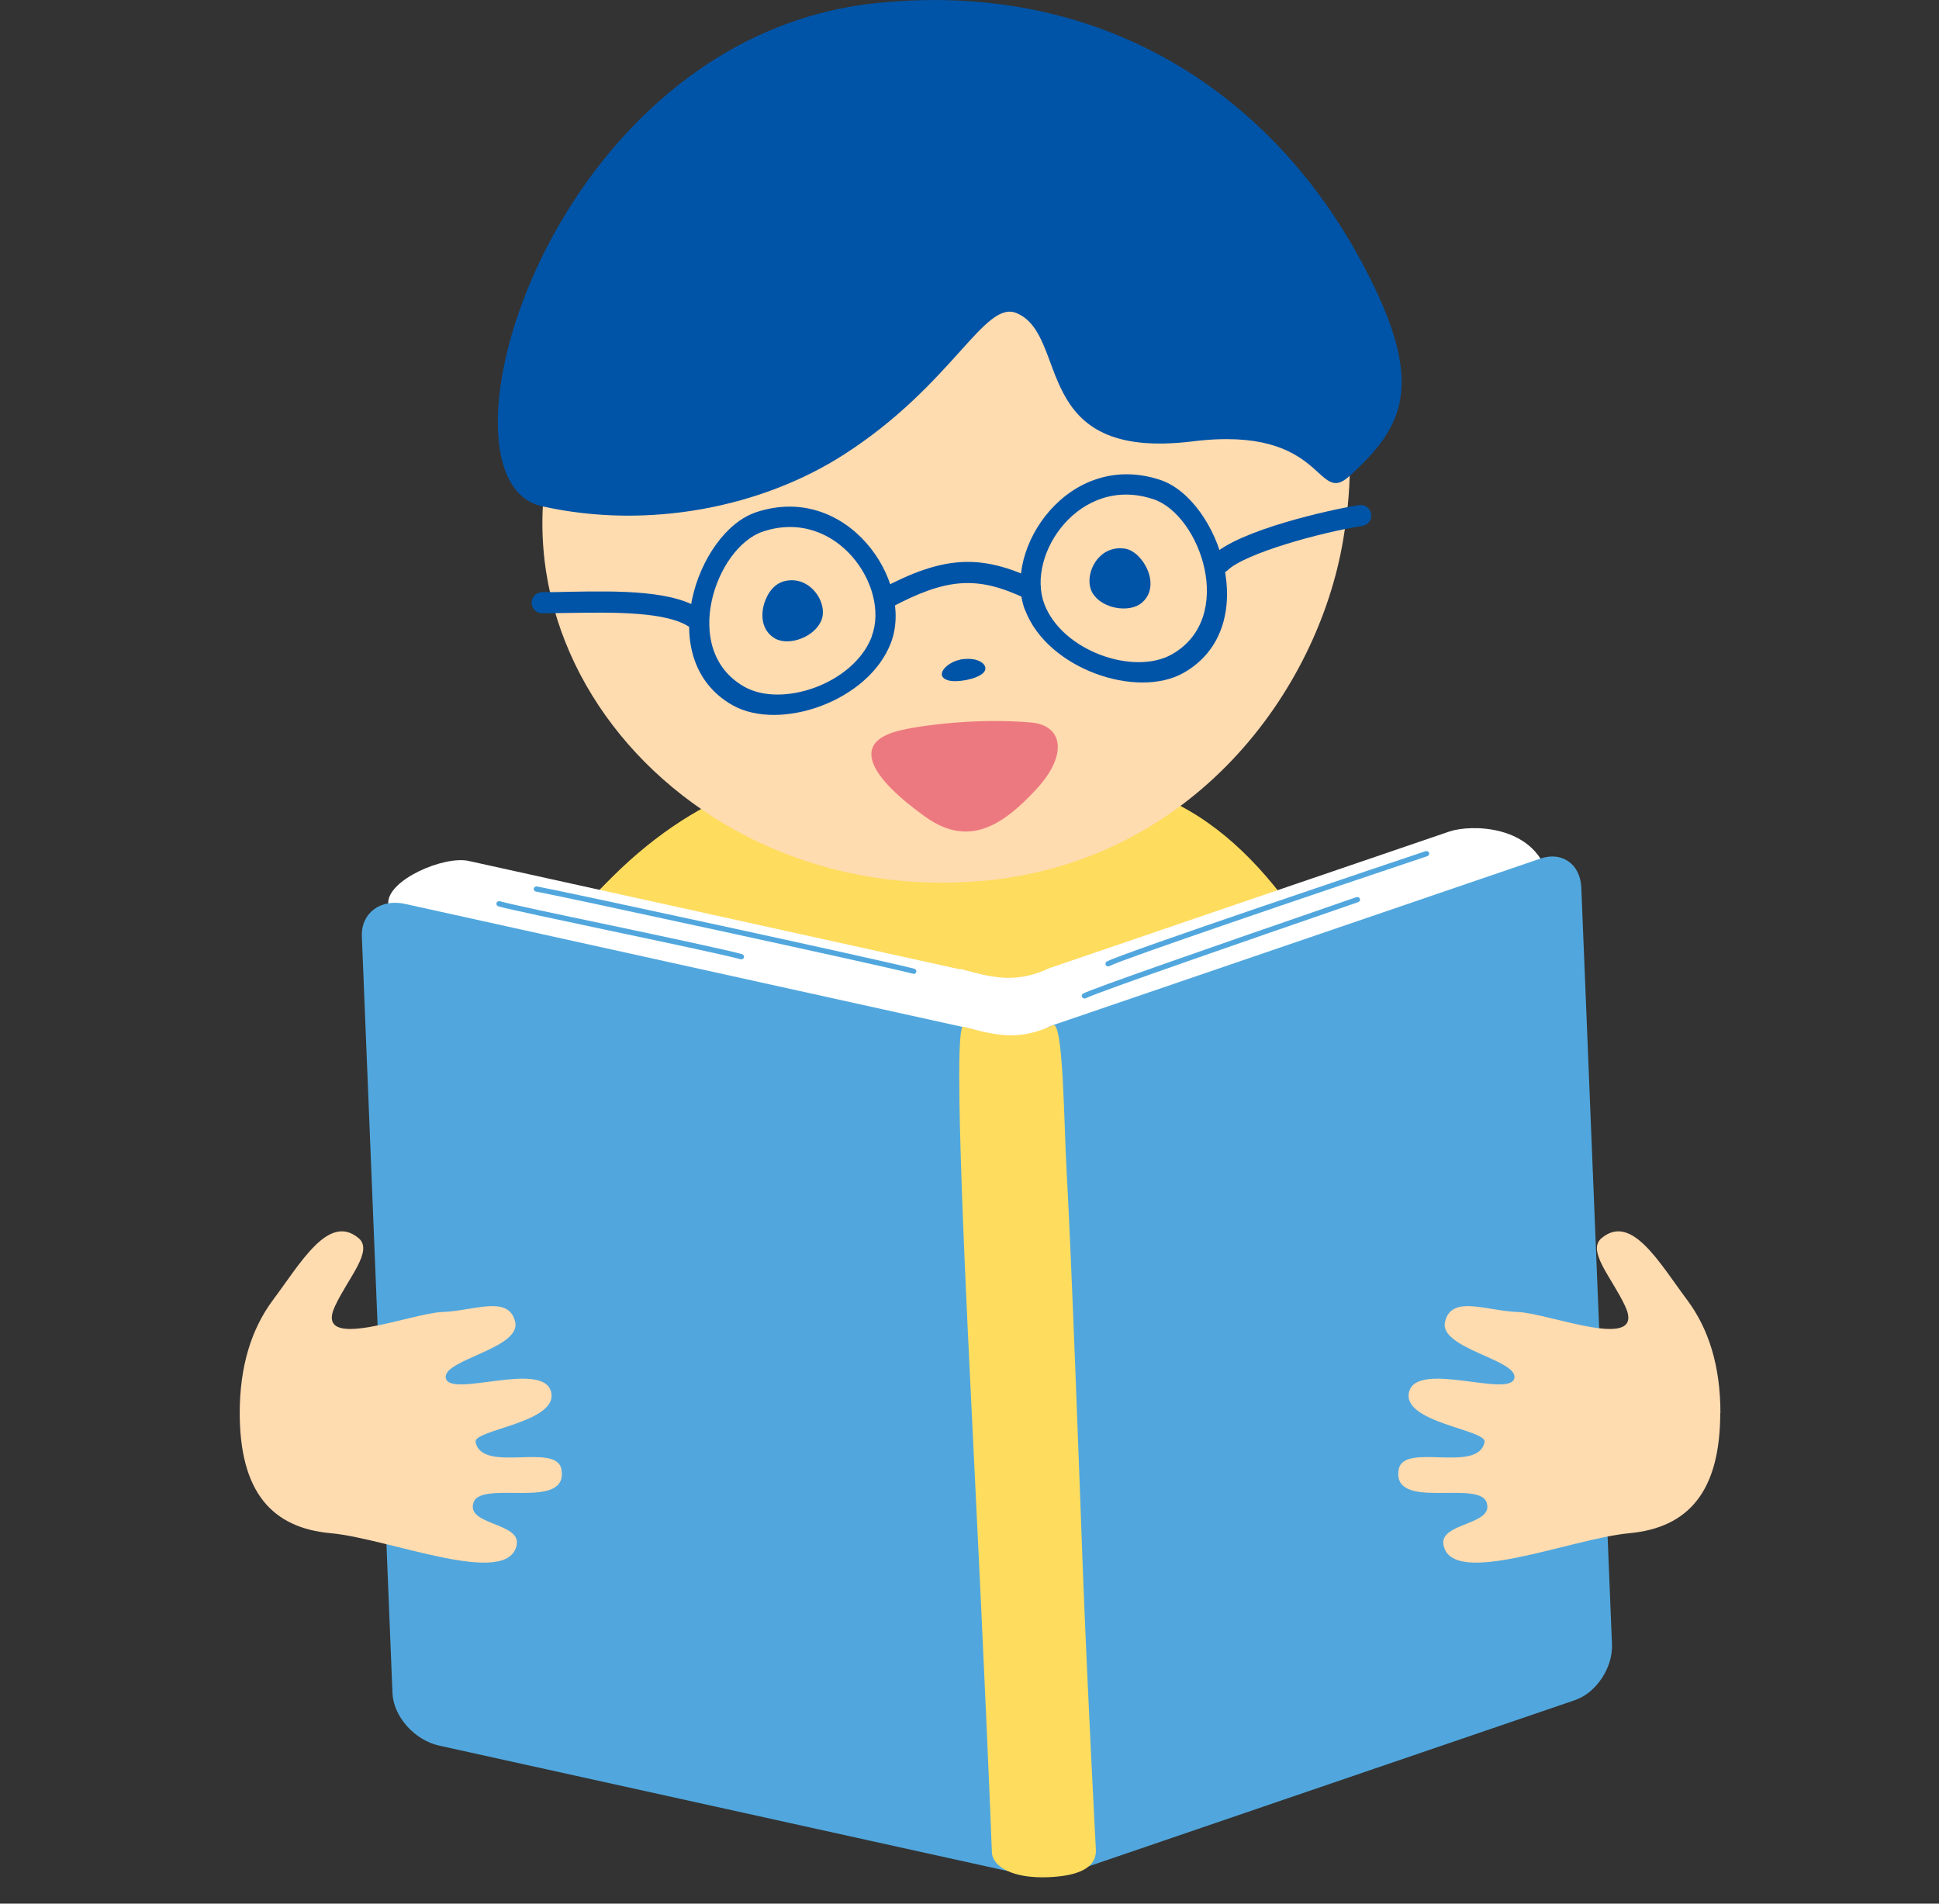 <svg width="55" height="54" viewBox="0 0 55 54" fill="none" xmlns="http://www.w3.org/2000/svg">
<rect x="0" y="0" width="55" height="54" fill="#333333" stroke="none"/>
<g clip-path="url(#clip0_294_514)">
<path d="M30.21 22.203C37.122 21.579 40.556 32.865 41.32 39.91C42.084 46.955 38.666 46.945 23.504 46.575C14.24 46.345 10.082 44.452 10.485 39.72C10.897 34.864 12.043 30.167 17.372 24.871C22.544 19.73 28.099 22.398 30.205 22.203H30.21Z" fill="#FEDC5E"/>
<path d="M11.012 25.626C10.987 24.961 12.591 24.267 13.294 24.422L27.239 27.499C27.239 27.499 27.254 27.484 27.259 27.489C28.149 27.734 28.757 27.884 29.632 27.524C29.687 27.494 29.747 27.469 29.808 27.449L41.113 23.587C41.721 23.382 43.471 23.392 43.898 24.796C44.813 27.824 44.803 43.432 44.803 43.432C44.828 44.097 45.21 46.395 44.607 46.6L30.813 51.316C30.587 51.501 30.195 51.596 29.672 51.616C29.184 51.636 28.792 51.566 28.516 51.441C28.476 51.436 28.44 51.431 28.4 51.421L12.912 48.004C12.208 47.849 11.937 46.98 11.907 46.315L11.017 25.626H11.012Z" fill="white"/>
<path d="M29.874 29.078C29.266 29.283 28.793 29.997 28.818 30.657L29.688 52.126C29.713 52.79 30.231 53.16 30.839 52.955L44.668 48.229C45.276 48.024 45.749 47.309 45.724 46.65L44.854 25.181C44.829 24.517 44.311 24.147 43.703 24.352L29.874 29.078Z" fill="#51A7DD"/>
<path d="M11.133 48.034L10.264 26.565C10.238 25.901 10.791 25.486 11.49 25.641L27.496 29.173C28.2 29.328 28.793 29.997 28.823 30.657L29.693 52.126C29.718 52.79 29.165 53.205 28.466 53.05L12.46 49.518C11.757 49.363 11.163 48.693 11.133 48.034Z" fill="#51A7DD"/>
<path d="M29.873 29.078C28.903 29.533 28.275 29.378 27.325 29.123C26.998 29.033 27.451 37.747 27.606 40.934C27.928 47.419 28.104 51.651 28.134 52.516C28.134 52.96 28.737 53.29 29.733 53.25C30.587 53.215 31.105 52.985 31.085 52.475C31.085 52.475 30.859 48.234 30.718 44.611C30.633 42.313 30.391 35.593 30.256 33.25C30.18 31.951 30.165 28.943 29.868 29.083L29.873 29.078Z" fill="#FEDC5E"/>
<path d="M31.442 27.409C31.442 27.409 31.467 27.409 31.482 27.399C31.819 27.215 37.303 25.351 40.485 24.287C40.526 24.272 40.551 24.232 40.536 24.192C40.52 24.152 40.475 24.132 40.43 24.147C39.55 24.442 31.829 27.035 31.397 27.274C31.356 27.294 31.346 27.345 31.366 27.38C31.382 27.404 31.412 27.414 31.442 27.414V27.409Z" fill="#51A7DD"/>
<path d="M30.768 28.324C30.768 28.324 30.793 28.324 30.808 28.314C31.07 28.164 35.891 26.5 37.7 25.876C38.112 25.731 38.409 25.631 38.525 25.591C38.565 25.576 38.59 25.531 38.575 25.496C38.56 25.456 38.515 25.436 38.469 25.451C38.354 25.491 38.057 25.591 37.645 25.736C34.357 26.87 30.969 28.049 30.723 28.184C30.683 28.204 30.673 28.254 30.698 28.289C30.713 28.314 30.743 28.324 30.773 28.324H30.768Z" fill="#51A7DD"/>
<path d="M25.912 27.629C25.948 27.629 25.978 27.609 25.988 27.574C26.003 27.534 25.978 27.494 25.933 27.479C24.987 27.23 15.788 25.241 15.235 25.146C15.19 25.136 15.15 25.166 15.14 25.206C15.13 25.246 15.16 25.286 15.205 25.291C15.753 25.386 24.942 27.374 25.887 27.619C25.897 27.619 25.902 27.619 25.912 27.619V27.629Z" fill="#51A7DD"/>
<path d="M21.026 27.215C21.061 27.215 21.091 27.195 21.101 27.16C21.116 27.12 21.091 27.08 21.046 27.065C20.588 26.94 18.894 26.58 17.261 26.235C15.833 25.936 14.481 25.651 14.184 25.566C14.139 25.556 14.094 25.576 14.084 25.616C14.068 25.656 14.094 25.696 14.139 25.711C14.44 25.796 15.798 26.08 17.225 26.385C18.859 26.73 20.543 27.085 21 27.209C21.011 27.209 21.021 27.209 21.026 27.209V27.215Z" fill="#51A7DD"/>
<path d="M6.8 40.08C6.8 38.766 7.127 37.707 7.735 36.887C8.534 35.818 9.318 34.414 10.168 35.119C10.605 35.478 9.876 36.248 9.504 37.047C8.876 38.386 11.651 37.252 12.546 37.217C13.44 37.187 14.426 36.722 14.612 37.492C14.798 38.256 12.525 38.571 12.646 39.096C12.777 39.665 15.406 38.581 15.632 39.485C15.848 40.355 13.42 40.555 13.491 40.904C13.667 41.809 15.783 40.904 15.924 41.679C16.14 42.868 13.672 41.968 13.435 42.613C13.194 43.267 14.773 43.183 14.657 43.817C14.431 45.066 11.053 43.647 9.384 43.492C7.715 43.343 6.8 42.323 6.8 40.08Z" fill="#FFDBB0"/>
<path d="M48.8 40.08C48.8 38.766 48.474 37.707 47.865 36.887C47.066 35.818 46.282 34.414 45.432 35.119C44.995 35.478 45.724 36.248 46.096 37.047C46.724 38.386 43.949 37.252 43.055 37.217C42.16 37.187 41.175 36.722 40.989 37.492C40.803 38.256 43.075 38.571 42.954 39.096C42.823 39.665 40.194 38.581 39.968 39.485C39.752 40.355 42.18 40.555 42.109 40.904C41.934 41.809 39.817 40.904 39.676 41.679C39.46 42.868 41.928 41.968 42.165 42.613C42.406 43.267 40.833 43.183 40.943 43.817C41.169 45.066 44.548 43.647 46.217 43.492C47.88 43.337 48.795 42.323 48.795 40.075L48.8 40.08Z" fill="#FFDBB0"/>
<path d="M27.858 24.986C19.156 25.781 12.32 17.477 16.799 9.893C18.835 6.445 29.446 5.466 32.754 6.44C34.705 7.015 39.274 8.344 38.098 15.323C37.374 19.61 33.84 24.447 27.858 24.991V24.986Z" fill="#FFDBB0"/>
<path d="M24.881 0.085C15.587 1.034 11.988 13.6 15.366 14.359C18.397 15.039 21.629 14.384 23.952 12.885C27.033 10.902 27.923 8.494 28.838 8.883C30.356 9.523 29.19 13.09 33.824 12.521C37.64 12.046 37.308 14.389 38.283 13.5C39.837 12.086 40.465 10.887 38.655 7.494C36.092 2.668 31.271 -0.57 24.881 0.085Z" fill="#0054A7"/>
<path d="M31.91 15.563C31.121 15.443 30.713 16.353 30.99 16.822C31.256 17.272 32.03 17.392 32.377 17.107C32.971 16.622 32.417 15.638 31.91 15.563Z" fill="#0054A7"/>
<path d="M22.162 16.513C22.916 16.243 23.489 17.057 23.308 17.572C23.132 18.061 22.398 18.331 22.001 18.121C21.327 17.757 21.674 16.687 22.162 16.518V16.513Z" fill="#0054A7"/>
<path d="M27.229 18.711C27.792 18.606 28.089 18.901 27.888 19.091C27.697 19.27 27.144 19.37 26.897 19.3C26.475 19.171 26.867 18.781 27.229 18.716V18.711Z" fill="#0054A7"/>
<path d="M25.118 17.277C25.012 17.277 24.907 17.222 24.852 17.122C24.771 16.977 24.826 16.797 24.972 16.717C26.742 15.768 27.802 15.703 29.351 16.438C29.501 16.508 29.562 16.688 29.491 16.837C29.421 16.987 29.24 17.047 29.089 16.977C27.717 16.328 26.857 16.388 25.254 17.242C25.208 17.267 25.158 17.277 25.113 17.277H25.118Z" fill="#0054A7"/>
<path d="M19.764 17.867C19.704 17.867 19.639 17.847 19.583 17.807C18.95 17.342 17.387 17.367 16.135 17.387C15.873 17.387 15.617 17.397 15.381 17.397C15.215 17.397 15.079 17.262 15.079 17.097C15.079 16.932 15.215 16.797 15.381 16.797C15.617 16.797 15.868 16.797 16.125 16.787C17.537 16.762 19.146 16.738 19.94 17.327C20.076 17.427 20.101 17.612 20.006 17.747C19.945 17.827 19.855 17.867 19.764 17.867Z" fill="#0054A7"/>
<path d="M34.614 16.268C34.533 16.268 34.458 16.238 34.398 16.178C34.282 16.058 34.282 15.868 34.403 15.753C35.137 15.044 37.7 14.459 38.55 14.329C38.716 14.304 38.867 14.414 38.892 14.579C38.917 14.744 38.806 14.894 38.64 14.919C37.449 15.104 35.312 15.698 34.82 16.178C34.76 16.233 34.684 16.263 34.609 16.263L34.614 16.268Z" fill="#0054A7"/>
<path d="M21.439 14.534C19.775 15.089 18.503 18.716 20.78 20.005C22.117 20.759 24.646 19.895 25.274 18.226C25.933 16.483 24.022 13.665 21.434 14.534H21.439ZM24.731 18.051C24.224 19.39 22.188 20.09 21.112 19.48C19.277 18.441 20.302 15.523 21.64 15.079C23.721 14.384 25.259 16.648 24.726 18.051H24.731Z" fill="#0054A7"/>
<path d="M29.079 17.307C29.707 18.971 32.241 19.84 33.573 19.086C35.85 17.797 34.578 14.169 32.914 13.615C30.325 12.75 28.42 15.568 29.074 17.307H29.079ZM32.713 14.159C34.05 14.604 35.076 17.522 33.241 18.561C32.165 19.171 30.129 18.471 29.622 17.132C29.094 15.733 30.627 13.465 32.708 14.159H32.713Z" fill="#0054A7"/>
<path d="M25.696 20.68C26.712 20.49 28.059 20.39 29.245 20.495C30.16 20.575 30.296 21.419 29.391 22.393C28.471 23.383 27.501 24.062 26.259 23.178C24.736 22.093 23.982 20.999 25.701 20.684L25.696 20.68Z" fill="#ED7980"/>
</g>
<defs>
<clipPath id="clip0_294_514">
<rect width="42" height="53.25" fill="white" transform="translate(6.8)"/>
</clipPath>
</defs>
</svg>
